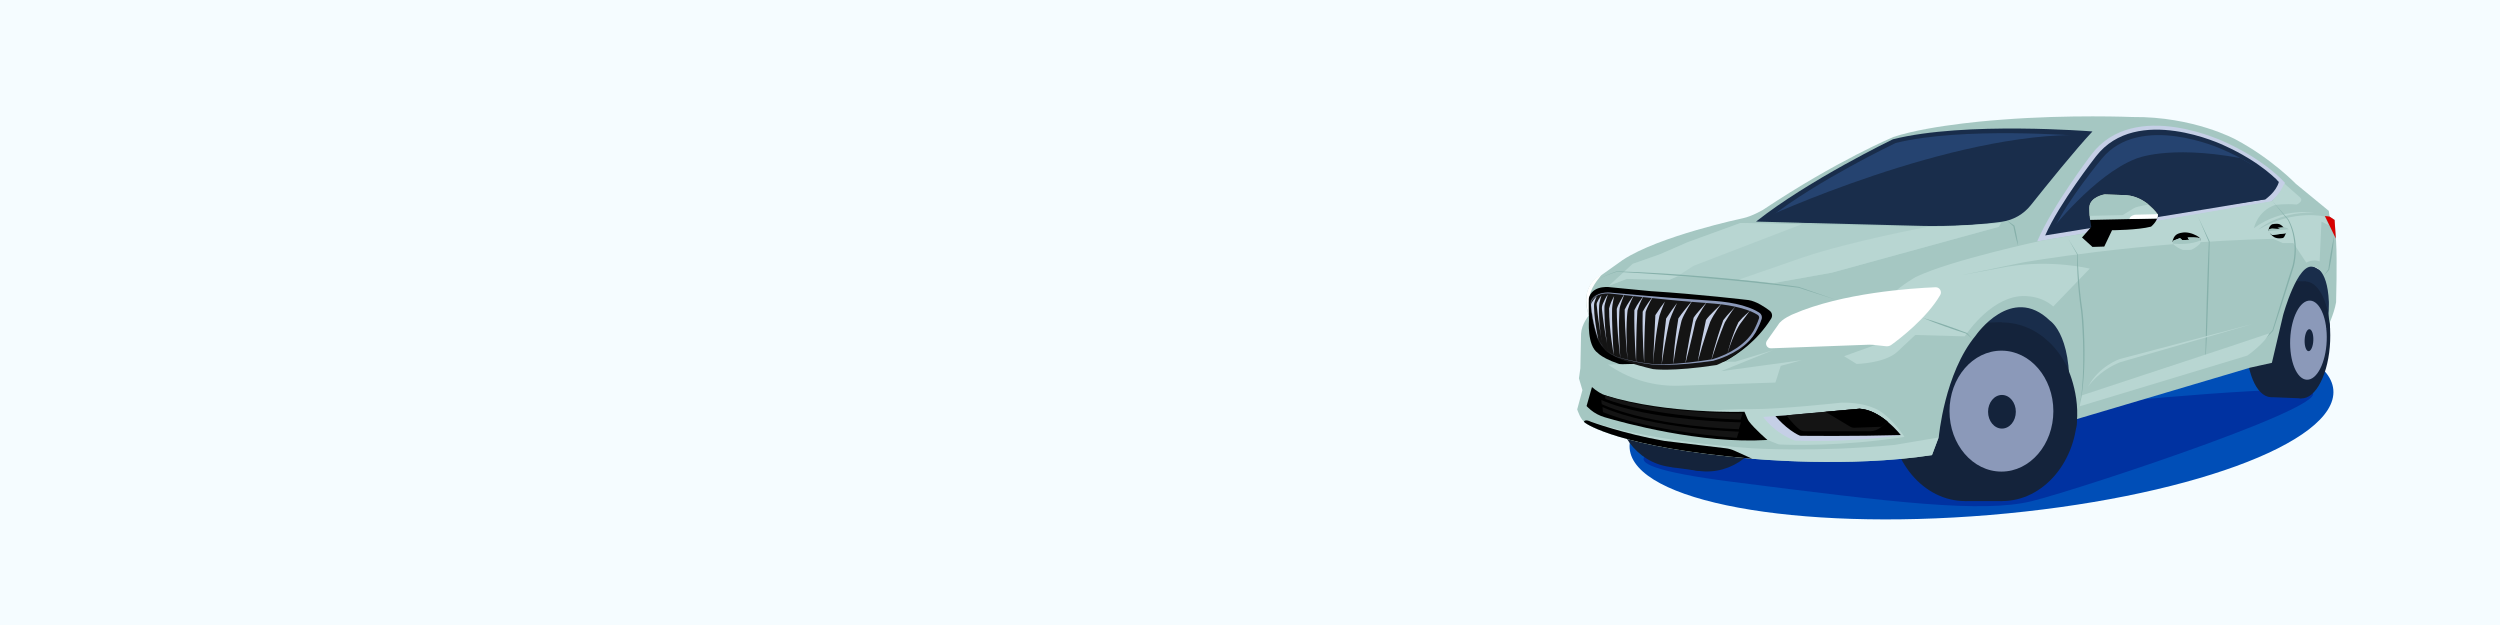 <?xml version="1.0" encoding="UTF-8"?> <svg xmlns="http://www.w3.org/2000/svg" width="1600" height="400" viewBox="0 0 1600 400" fill="none"><rect x="0" y="0" width="1600" height="400" fill="#808080" stroke="none"/><g clip-path="url(#clip0_0_204)"><path d="M1600 0H0V400H1600V0Z" fill="#F5FCFF"></path><path d="M1273.27 329.61C1397.63 319.25 1496.16 283.39 1493.34 249.5C1490.52 215.61 1387.41 196.54 1263.05 206.89C1138.69 217.24 1040.16 253.11 1042.98 287C1045.8 320.89 1148.9 339.96 1273.27 329.61Z" fill="#004EB7"></path><path d="M1199.71 264.77C1170.36 268.21 1105.93 280.36 1087.72 282.81C1069.51 285.26 1006.63 295.36 1108.82 308.4C1211.01 321.45 1268.93 328.57 1300.53 320.69C1332.13 312.81 1511.04 253.71 1475.86 249.92C1448.94 247.02 1316.67 260.74 1316.67 260.74L1199.71 264.77Z" fill="#0032A1"></path><path d="M1232.99 217.7L1308.92 297.9L1341.41 221.95L1447.21 215.04L1471.75 240.67L1491.37 203.38L1491.44 176.56L1458.25 158.03L1384.66 189.7L1301.78 186.94L1252.82 196.8L1232.99 217.7Z" fill="#192D4B"></path><path d="M1112.37 264.58C1109.34 286.42 1089.7 301.73 1068.51 298.8C1047.31 295.86 1032.59 275.78 1035.62 253.94C1038.65 232.1 1058.28 216.79 1079.48 219.72C1100.67 222.66 1115.4 242.74 1112.37 264.58Z" fill="#14233B"></path><path d="M1079.48 219.745L1068.51 298.816L1087.21 301.411L1098.18 222.339L1079.48 219.745Z" fill="#14233B"></path><path d="M1131.07 267.17C1128.04 289.01 1108.4 304.32 1087.21 301.38C1066.01 298.44 1051.29 278.36 1054.32 256.52C1057.35 234.68 1076.98 219.37 1098.18 222.3C1119.37 225.25 1134.09 245.33 1131.07 267.17Z" fill="#14233B"></path><path d="M1471.69 217.47C1470.86 238.12 1462.58 254.55 1453.22 254.17C1443.85 253.79 1436.93 236.74 1437.77 216.09C1438.6 195.44 1446.88 179.01 1456.25 179.39C1465.6 179.77 1472.52 196.82 1471.69 217.47Z" fill="#14233B"></path><path d="M1456.26 179.373L1453.23 254.153L1472.86 254.946L1475.88 180.166L1456.26 179.373Z" fill="#14233B"></path><path d="M1491.31 218.26C1490.48 238.91 1482.2 255.34 1472.84 254.96C1463.47 254.58 1456.55 237.53 1457.39 216.88C1458.23 196.23 1466.5 179.8 1475.87 180.18C1485.22 180.56 1492.14 197.61 1491.31 218.26Z" fill="#14233B"></path><path d="M1489.09 218.17C1488.52 232.15 1482.84 243.28 1476.38 243.02C1469.93 242.76 1465.16 231.21 1465.72 217.23C1466.29 203.25 1471.97 192.12 1478.43 192.38C1484.88 192.64 1489.66 204.19 1489.09 218.17Z" fill="#8B99B9"></path><path d="M1480.53 217.82C1480.37 221.71 1479 224.81 1477.46 224.75C1475.92 224.69 1474.8 221.48 1474.96 217.6C1475.12 213.71 1476.49 210.61 1478.03 210.67C1479.57 210.73 1480.69 213.94 1480.53 217.82Z" fill="#14233B"></path><path d="M1305.99 263.53C1305.99 295.1 1284.38 320.69 1257.73 320.69C1231.08 320.69 1209.47 295.1 1209.47 263.53C1209.47 231.96 1231.08 206.37 1257.73 206.37C1284.39 206.38 1305.99 231.97 1305.99 263.53Z" fill="#14233B"></path><path d="M1281.25 206.38H1257.74V320.7H1281.25V206.38Z" fill="#14233B"></path><path d="M1329.51 263.53C1329.51 295.1 1307.9 320.69 1281.25 320.69C1254.6 320.69 1232.99 295.1 1232.99 263.53C1232.99 231.96 1254.6 206.37 1281.25 206.37C1292.81 206.37 1303.43 211.19 1311.74 219.22C1322.58 229.71 1329.51 245.66 1329.51 263.53Z" fill="#14233B"></path><path d="M1314.15 263.12C1314.15 284.5 1299.27 301.82 1280.92 301.82C1262.56 301.82 1247.68 284.49 1247.68 263.12C1247.68 241.75 1262.56 224.42 1280.92 224.42C1299.27 224.42 1314.15 241.74 1314.15 263.12Z" fill="#8B99B9"></path><path d="M1290.13 263.53C1290.13 269.48 1286.15 274.29 1281.24 274.29C1276.33 274.29 1272.36 269.47 1272.36 263.53C1272.36 257.59 1276.34 252.77 1281.24 252.77C1286.16 252.77 1290.13 257.59 1290.13 263.53Z" fill="#14233B"></path><path d="M1012.75 249.66L1009.41 261.99C1009.41 261.99 1011.46 268.92 1015.06 270.98C1015.06 270.98 1036.38 286.39 1121.39 293.58C1121.39 293.58 1183.03 299.49 1236.46 291.27L1240.83 279.71C1240.83 279.71 1244.43 238.87 1264.46 214.73C1264.46 214.73 1287.32 181.34 1311.98 205.23C1311.98 205.23 1328.67 215.76 1323.28 263.28L1320.71 270.73L1440.14 235.29L1454.01 232.21L1461.2 201.65C1461.2 201.65 1470.45 167.75 1480.46 170.83C1480.46 170.83 1489.45 170.32 1490.48 193.18C1490.48 193.18 1490.68 201.96 1489.14 210.69C1489.14 210.69 1493.82 201.14 1495.1 193.43C1495.1 193.43 1495.87 166.46 1495.1 154.39L1494.16 140.74L1490.89 138.56L1490.45 134.96L1469.35 117.65C1469.35 117.65 1453.77 101.47 1430.95 89.33C1430.95 89.33 1403.94 74.47 1364.8 74.89C1364.8 74.89 1324.61 73.21 1281.48 76.56C1281.48 76.56 1236.47 79.49 1211.77 87.66C1211.77 87.66 1175.57 102.8 1128.41 134.24C1128.41 134.24 1121.31 138.47 1115.41 139.68C1115.41 139.68 1061.75 151.02 1038.48 166.43L1025.33 175.8C1025.33 175.8 1010.06 181.85 1016.87 201.95C1016.87 201.95 1012.18 207.24 1011.88 213.59L1011.43 235.66L1010.52 242.16L1012.75 249.66Z" fill="#A5C7C2"></path><path d="M1486.41 200.17L1489.48 198.14C1489.48 198.14 1491.16 205.56 1491.26 210.67L1489.73 213.37L1489.14 210.67V204.2L1487.12 200.34L1486.41 200.17Z" fill="#14233B"></path><path d="M1493.96 150.68C1493.81 152.52 1493.62 154.35 1493.38 156.18C1493.16 158.01 1492.91 159.83 1492.64 161.65C1492.09 165.29 1491.48 168.92 1490.72 172.52L1490.7 172.61L1490.66 172.66C1489.51 173.99 1488.33 175.28 1487.12 176.56C1488.11 175.11 1489.13 173.68 1490.19 172.29L1490.13 172.43C1490.56 168.77 1491.12 165.14 1491.75 161.51C1492.06 159.7 1492.4 157.89 1492.77 156.08C1493.12 154.27 1493.52 152.47 1493.96 150.68Z" fill="#86B0AA"></path><path d="M1314.76 241.02L1322.02 232.93C1322.02 232.93 1332.34 252.46 1328.64 274.38L1319.72 277.32L1317.43 254.97L1314.76 241.02Z" fill="#14233B"></path><path d="M1212.63 284.73C1162.53 289.59 1121.39 286.91 1121.39 286.91C1055.76 282.33 1022.54 271.36 1016.94 269.36C1016.39 269.16 1015.78 269.22 1015.27 269.51L1014.07 270.19C1014.73 270.83 1014.4 270.54 1015.05 270.98C1015.05 270.98 1036.37 286.39 1121.38 293.58C1121.38 293.58 1183.02 299.49 1236.45 291.27L1240.71 279.99L1212.63 284.73Z" fill="#B8D6D2"></path><path d="M1016.88 201.72C1010.08 181.62 1025.32 175.57 1025.32 175.57C1025.32 175.57 1018.57 182.99 1017.69 188.43L1016.81 193.6L1016.88 201.72Z" fill="white"></path><path d="M1121.39 293.58C1036.37 286.39 1015.06 270.98 1015.06 270.98C1014.59 270.71 1014.14 270.36 1013.73 269.95C1013.73 269.95 1014.14 267.92 1018.29 269.95C1018.29 269.95 1038.86 277.56 1065.08 282.17L1104.5 286.9C1106.41 287.13 1108.28 287.65 1110.03 288.44L1121.39 293.58Z" fill="black"></path><path d="M1123.87 141.81L1227.05 144.5C1227.05 144.5 1255.21 145.57 1281.13 141.92C1288.45 140.89 1295.1 137.12 1299.7 131.33C1309.72 118.74 1328.51 95.44 1339.18 84.13C1339.18 84.13 1257.5 77.5 1211.46 89.15C1211.47 89.14 1157.55 115.12 1123.87 141.81Z" fill="#192D4B"></path><path d="M1132.45 139.46L1227.59 141.91C1227.59 141.91 1253.56 142.89 1277.46 139.56C1284.21 138.62 1290.34 135.19 1294.58 129.92C1303.82 118.46 1321.14 97.25 1330.98 86.95C1330.98 86.95 1255.66 80.92 1213.22 91.52C1213.22 91.52 1163.51 115.17 1132.45 139.46Z" fill="#254370"></path><path d="M1303.82 154.47C1303.82 154.47 1413.06 136.23 1453.25 129.16C1453.25 129.16 1460.51 124.14 1462.37 117.06C1462.37 117.06 1451.02 103.48 1424.97 91.38C1424.97 91.38 1365.98 62.16 1338.25 99.2C1338.25 99.2 1313.5 131.77 1303.82 154.47Z" fill="#C5CFE6"></path><path d="M1308.92 150.68C1308.92 150.68 1411.95 134 1449.86 127.53C1449.86 127.53 1456.7 122.93 1458.46 116.47C1458.46 116.47 1447.75 104.05 1423.18 92.98C1423.18 92.98 1367.54 66.26 1341.39 100.13C1341.39 100.14 1318.04 129.92 1308.92 150.68Z" fill="#192D4B"></path><path d="M1314.76 146.18C1314.76 146.18 1411.09 131.47 1446.53 125.77C1446.53 125.77 1452.93 121.72 1454.57 116.01C1454.57 116.01 1444.56 105.05 1421.59 95.3C1421.59 95.3 1369.57 71.73 1345.12 101.6C1345.11 101.6 1323.29 127.86 1314.76 146.18Z" fill="#254370"></path><path d="M1016.95 204.72C1016.95 204.72 1015.52 221.07 1022.67 225.97C1022.67 225.97 1027.78 231.9 1049.23 236.39C1049.23 236.39 1062.93 239.38 1089.35 235.9C1094.59 235.21 1099.66 233.56 1104.3 231.03C1112.38 226.62 1124.6 218.15 1133.53 203.94C1134.58 202.27 1134.18 200.08 1132.62 198.88C1129.49 196.49 1124.09 192.86 1119.12 192.05C1119.12 192.05 1086.43 188.17 1056.39 186.33L1031.05 183.88C1031.05 183.88 1020.56 182.01 1017.24 189.53C1016.96 190.16 1016.82 190.84 1016.82 191.53C1016.81 192.73 1016.8 195.19 1016.83 199.39L1016.95 204.72Z" fill="black"></path><path opacity="0.49" d="M1029.81 182.83L1041.07 178.49L1068.29 179.08L1073.3 176.97C1073.3 176.97 1109.95 177.91 1134.94 181.19L1172.37 174.5L1279.15 145.17L1280.68 142.71C1280.68 142.71 1254.87 144.94 1233.74 145.17L1113.94 142.71L1080.38 154.91L1062.31 162.77L1044.94 168.87L1029.81 182.83Z" fill="#B8D6D2"></path><path d="M1112.75 178.99C1120.36 179.57 1128.09 180.29 1134.95 181.19L1172.38 174.5L1279.16 145.17L1280.69 142.71C1280.69 142.71 1254.88 144.94 1233.75 145.17C1233.75 145.17 1184.11 154.44 1153.08 165L1112.75 178.99Z" fill="#B8D6D2"></path><path d="M1073.31 176.97L1068.3 179.08L1041.08 178.49L1029.81 182.83L1044.95 168.87L1062.32 162.77L1080.39 154.91L1113.95 142.7L1153.08 143.51L1083.71 170.2L1073.31 176.97Z" fill="#B8D6D2"></path><path d="M1029.17 233.32C1029.17 233.32 1029.88 233.84 1031.17 234.69C1044.08 243.18 1059.34 247.37 1074.77 246.86L1136.28 244.83L1139.67 234.15L1153.07 230.52L1101.42 237.58L1134.7 224.1L1110.53 231.52H1100.84L1029.17 233.32Z" fill="#B8D6D2"></path><path d="M1180.22 227.97L1188.25 232.93C1188.25 232.93 1206.35 232.49 1214.23 225.19L1225.76 214.39L1257.44 215.27C1257.44 215.27 1272.48 191.77 1292.47 189.58C1292.47 189.58 1305.02 187.97 1314.07 196.15L1337.42 171.92C1337.42 171.92 1313.49 165.94 1285.02 170.61L1255 176.19L1294.66 167.98C1294.66 167.98 1367.06 155.03 1454.83 152.84L1461.01 155.57H1467.74L1476.03 168.09C1476.03 168.09 1480.25 165.51 1484.56 167.31L1485.73 141.85L1490.42 144.08L1487.84 138.6C1487.84 138.6 1468.28 133.59 1445.29 146.97C1445.29 146.97 1457.88 135.29 1481.06 136.12C1481.06 136.12 1460.53 132.6 1442.51 146.04C1442.51 146.04 1444.62 135.24 1455.95 131.2C1455.95 131.2 1462.7 130.2 1469.85 130.91C1469.85 130.91 1474.78 128.8 1471.96 126.28L1462 117.48L1459.41 122.35L1454.36 128.69L1306.2 154.11C1306.2 154.11 1248.64 166.44 1226.1 177.26C1226.1 177.26 1217.5 182.11 1211.39 187.9L1202.67 219.86L1180.22 227.97Z" fill="#B8D6D2"></path><path d="M1133.46 222.92L1196.29 220.6C1197.12 220.57 1197.96 220.6 1198.79 220.69L1207.07 221.6C1208.28 221.73 1209.5 221.41 1210.48 220.7C1215.76 216.87 1233.16 203.57 1241.74 188.82C1243.05 186.56 1241.35 183.74 1238.74 183.84C1223.3 184.46 1179.11 187.4 1147.73 200.99C1147.73 200.99 1140.26 204.01 1138.12 207.75L1130.83 218.08C1129.37 220.16 1130.91 223.02 1133.46 222.92Z" fill="white"></path><path d="M1494.94 152.71L1494.12 140.77L1490.85 138.58L1487.94 138.25L1494.94 152.71Z" fill="#D70000"></path><path d="M1390.4 154.7C1390.4 154.7 1390.63 152.39 1392.28 150.69C1392.76 150.2 1393.35 149.83 1393.98 149.57C1395.48 148.95 1398.58 148.12 1402.66 149.45C1402.66 149.45 1408.71 151.41 1408.45 153.77L1395.57 157.4L1390.4 154.7Z" fill="black"></path><path d="M1390.99 154.01L1395.2 152.39L1396.68 153.72L1401.09 153.47L1400.06 152.04C1400.06 152.04 1407.06 151.62 1408.24 152.71C1408.24 152.71 1408.96 154.63 1407.74 156.27C1407.74 156.27 1405.16 158.71 1402.61 159.79C1402.38 159.89 1402.13 159.93 1401.88 159.93L1397.65 159.98C1397.29 159.98 1396.93 159.92 1396.6 159.79C1395.37 159.31 1392.31 157.97 1390.65 155.91C1390.64 155.93 1390.19 154.8 1390.99 154.01Z" fill="#B8D6D2"></path><path d="M1390.64 155.93C1390.64 155.93 1390.19 154.81 1390.99 154.01L1395.2 152.39L1396.68 153.72L1401.09 153.47L1400.06 152.04C1400.06 152.04 1407.06 151.62 1408.24 152.71C1408.24 152.71 1408.4 153.14 1408.44 153.77C1408.44 153.77 1402.51 157.05 1390.64 155.93Z" fill="#A5C7C2"></path><path d="M1451.83 147.24C1451.83 147.24 1452.12 144.65 1454.15 143.54C1454.15 143.54 1457.14 142.81 1458.99 143.54C1458.99 143.54 1461.69 144.89 1462.1 146.71L1463.13 148.36C1463.13 148.36 1462.57 151.37 1461.16 152.31C1461.16 152.31 1457.99 153.07 1455.65 151.87C1455.65 151.87 1453.22 150.48 1452.75 149.05L1451.83 147.24Z" fill="black"></path><path d="M1451.83 146.77L1454.09 146.17L1457.66 146.47L1459.16 146.17L1457.51 145.64L1461.61 145.38C1461.61 145.38 1464.84 145.79 1464.51 147.11L1462.74 149.29L1458.72 149.82L1454.72 150.36C1454.42 150.4 1454.11 150.32 1453.87 150.12L1452.07 148.69L1451.83 146.77Z" fill="#A5C7C2"></path><path d="M1451.97 147.88L1452.07 148.7L1453.87 150.13C1454.11 150.32 1454.42 150.41 1454.72 150.37L1458.72 149.83L1462.74 149.3L1464.51 147.12C1464.54 146.99 1464.54 146.88 1464.51 146.77L1451.97 147.88Z" fill="#B8D6D2"></path><path d="M1284.52 141.22C1286.1 142.21 1287.62 143.26 1289.12 144.35L1289.22 144.42L1289.26 144.56C1289.79 146.67 1290.24 148.8 1290.65 150.93C1291.06 153.07 1291.4 155.22 1291.63 157.39C1290.95 155.31 1290.38 153.21 1289.88 151.09C1289.38 148.97 1288.92 146.85 1288.54 144.7L1288.67 144.91C1287.25 143.74 1285.86 142.51 1284.52 141.22Z" fill="#86B0AA"></path><path d="M1323.59 152.71L1329.71 162.67L1329.74 162.71V162.77C1329.82 170.89 1330.44 179.01 1331.27 187.09C1331.7 191.13 1332.19 195.15 1332.81 199.18C1333.31 203.25 1333.51 207.31 1333.72 211.38C1334.09 219.52 1334.24 227.67 1333.89 235.81C1333.54 243.94 1332.74 252.09 1330.96 260.04C1331.67 256.03 1332.27 252.01 1332.55 247.96C1332.92 243.91 1333.1 239.85 1333.22 235.79C1333.37 227.67 1333.27 219.54 1332.82 211.43C1332.72 209.4 1332.58 207.37 1332.44 205.35C1332.29 203.33 1332.2 201.28 1331.92 199.3C1331.33 195.29 1330.86 191.23 1330.45 187.18C1330.04 183.13 1329.76 179.06 1329.57 174.99C1329.39 170.92 1329.25 166.85 1329.35 162.77L1329.38 162.87L1323.59 152.71Z" fill="#86B0AA"></path><path d="M1454.36 128.66L1464.72 140.59L1464.74 140.61L1464.75 140.63C1467.66 146.12 1469.11 152.28 1469.33 158.47C1469.41 161.57 1469.15 164.67 1468.62 167.72L1468.14 170C1468 170.77 1467.71 171.47 1467.49 172.21L1466.12 176.6L1460.52 194.15C1458.67 200 1456.73 205.83 1454.83 211.67L1454.81 211.73L1454.77 211.77C1450.66 216.03 1446.48 220.23 1442.34 224.46C1446.35 220.11 1450.32 215.72 1454.37 211.4L1454.31 211.51C1456.11 205.64 1457.88 199.77 1459.73 193.92L1465.23 176.36L1466.63 171.98C1466.84 171.25 1467.14 170.52 1467.29 169.78L1467.77 167.56C1468.31 164.57 1468.58 161.53 1468.53 158.49C1468.35 152.43 1467.08 146.3 1464.32 140.89L1464.34 140.93L1454.36 128.66Z" fill="#86B0AA"></path><path d="M1406.73 138.62C1409.21 143.92 1411.74 149.19 1414.17 154.51L1414.2 154.57V154.64C1414.08 160.66 1413.96 166.69 1413.77 172.71C1413.59 178.73 1413.47 184.76 1413.24 190.78L1412.61 208.84C1412.36 214.86 1412.13 220.88 1411.77 226.9V226.87L1412.86 235.28L1411.46 226.92V226.91V226.89L1411.85 208.82L1412.34 190.75C1412.49 184.73 1412.74 178.71 1412.93 172.69C1413.12 166.67 1413.37 160.65 1413.63 154.63L1413.65 154.76C1411.29 149.39 1409.04 143.99 1406.73 138.62Z" fill="#86B0AA"></path><path d="M1027.51 224.33C1027.51 224.33 1032.65 230.43 1057.91 236.22C1057.91 236.22 1069.64 238.05 1098.62 233.62C1098.62 233.62 1120.25 225.73 1127.49 203.86C1127.88 202.67 1127.45 201.35 1126.41 200.65C1123.2 198.5 1114.8 194.33 1096.62 193C1071.74 191.17 1067.35 190.86 1031.45 187.26C1031.45 187.26 1021.59 185.55 1017.97 192.04C1017.77 192.4 1017.69 192.8 1017.7 193.21C1017.75 195.44 1018.16 203.41 1021.3 214.07C1022.31 217.5 1024.1 220.65 1026.53 223.28L1027.51 224.33Z" fill="#141414"></path><path d="M1127.63 140.19C1127.63 140.19 1249.16 83.96 1334.29 86.46L1305.49 119.61L1291.63 137.05L1281.76 140.19L1254.43 143.21L1206.45 142.71H1158.29L1127.63 140.19Z" fill="#192D4B"></path><path d="M1312.21 147.88C1312.21 147.88 1340.3 111.97 1366.72 101.68C1366.72 101.68 1387.01 92.56 1433.74 101.15L1450.77 110.86L1456.83 114.8L1455.63 117.46L1449.84 127.54L1312.21 147.88Z" fill="#192D4B"></path><path d="M1230.42 203.38C1235.24 204.76 1240 206.32 1244.73 207.95C1247.11 208.74 1249.45 209.61 1251.81 210.47C1254.17 211.31 1256.5 212.22 1258.84 213.12L1258.9 213.14L1258.94 213.18C1260.15 214.49 1261.35 215.82 1262.52 217.17C1261.18 215.98 1259.87 214.77 1258.57 213.54L1258.67 213.6C1256.28 212.84 1253.89 212.09 1251.53 211.26C1249.16 210.45 1246.79 209.66 1244.44 208.78C1239.73 207.1 1235.04 205.33 1230.42 203.38Z" fill="#86B0AA"></path><path d="M1065.57 193C1065.57 193 1063.46 197.81 1062.05 202.1C1062.05 202.1 1059.19 215.1 1058.02 233.15C1058.02 233.15 1058.44 219.98 1059.43 201.7C1061.35 198.66 1064.02 194.88 1065.57 193Z" fill="#C5CFE6"></path><path d="M1027.96 224.18C1025.05 221.32 1022.8 217.75 1021.7 213.79C1020.54 209.87 1019.62 205.88 1018.98 201.84C1018.67 199.82 1018.41 197.79 1018.26 195.75C1018.22 195.24 1018.19 194.73 1018.17 194.22C1018.16 193.72 1018.08 193.18 1018.28 192.65C1018.48 192.13 1018.83 191.76 1019.1 191.31C1019.42 190.9 1019.77 190.52 1020.14 190.15C1021.69 188.76 1023.68 187.92 1025.71 187.55C1027.75 187.17 1029.83 187.12 1031.9 187.4H1031.88C1043.56 188.43 1055.25 189.49 1066.93 190.4L1084.47 191.67L1093.24 192.28C1096.16 192.48 1099.11 192.68 1102.04 193.03C1107.9 193.73 1113.78 194.78 1119.38 196.89C1120.78 197.42 1122.16 198 1123.5 198.69C1124.17 199.04 1124.83 199.41 1125.48 199.82L1125.96 200.13C1126.14 200.25 1126.35 200.41 1126.52 200.58C1126.86 200.92 1127.14 201.33 1127.32 201.78C1127.5 202.23 1127.6 202.71 1127.59 203.19C1127.58 203.43 1127.56 203.67 1127.51 203.91C1127.46 204.15 1127.38 204.38 1127.32 204.54L1126.53 206.65C1126.29 207.37 1125.94 208.01 1125.64 208.68C1125.32 209.35 1125.05 210.01 1124.68 210.69L1123.62 212.7C1123.25 213.36 1122.78 213.96 1122.37 214.59L1121.73 215.52L1121 216.38C1120.5 216.95 1120.04 217.54 1119.52 218.08C1117.43 220.25 1115.06 222.09 1112.59 223.74C1107.57 226.95 1102.12 229.35 1096.38 230.93L1096.36 230.94H1096.33C1086 232.37 1075.6 233.47 1065.16 233.53C1062.55 233.53 1059.94 233.47 1057.34 233.25C1054.74 232.96 1052.17 232.57 1049.6 232.1C1044.48 231.14 1039.4 229.91 1034.43 228.37L1030.63 226.28L1027.96 224.18ZM1027.96 224.18L1030.64 226.22L1034.45 228.28H1034.44C1039.43 229.78 1044.51 230.97 1049.63 231.88C1052.19 232.33 1054.78 232.7 1057.36 232.97C1059.95 233.17 1062.55 233.2 1065.15 233.13C1075.55 232.85 1085.9 231.52 1096.17 229.88L1096.12 229.89C1101.65 228.24 1107.01 225.75 1111.8 222.53C1114.17 220.88 1116.39 219.04 1118.37 216.96C1118.86 216.44 1119.3 215.87 1119.76 215.33L1120.45 214.51L1121.05 213.62C1121.43 213.02 1121.88 212.46 1122.21 211.84L1123.18 209.95C1123.52 209.34 1123.79 208.64 1124.1 207.98C1124.39 207.31 1124.73 206.65 1124.95 205.98L1125.69 203.97C1125.76 203.78 1125.8 203.67 1125.82 203.55C1125.85 203.43 1125.86 203.3 1125.86 203.17C1125.86 202.92 1125.81 202.67 1125.71 202.44C1125.62 202.21 1125.47 202 1125.29 201.83C1125.2 201.74 1125.11 201.67 1124.99 201.59L1124.55 201.31C1123.95 200.94 1123.33 200.6 1122.7 200.28C1121.43 199.63 1120.1 199.09 1118.75 198.6C1113.33 196.65 1107.59 195.54 1101.83 194.81C1098.94 194.45 1096.04 194.23 1093.11 194L1084.34 193.31C1078.49 192.86 1072.65 192.33 1066.81 191.75C1055.13 190.59 1043.47 189.29 1031.82 188H1031.81H1031.8C1029.83 187.7 1027.77 187.7 1025.79 188.02C1023.81 188.34 1021.88 189.11 1020.35 190.42C1019.99 190.76 1019.64 191.13 1019.32 191.51C1019.06 191.93 1018.7 192.33 1018.53 192.77C1018.35 193.22 1018.41 193.72 1018.43 194.23C1018.45 194.74 1018.47 195.25 1018.51 195.76C1018.64 197.79 1018.88 199.82 1019.17 201.84C1019.77 205.87 1020.66 209.87 1021.78 213.79C1022.86 217.71 1025.07 221.29 1027.96 224.18Z" fill="#8B99B9"></path><path d="M1139.19 284.48C1144.71 284.73 1178.24 285.91 1218.89 279.6C1218.89 279.6 1211.74 268.53 1202.97 262.99C1202.97 262.99 1195.13 257.45 1178.64 257.68C1178.64 257.68 1140.31 261.92 1121.09 261.84C1120.76 261.84 1120.44 261.84 1120.12 261.83C1101.25 261.6 1070.77 264.82 1070.77 264.82L1128.22 280.41L1137.65 284.14C1138.15 284.34 1138.67 284.45 1139.19 284.48Z" fill="#B8D6D2"></path><path d="M1128.45 266.83C1128.45 266.83 1135.38 277 1148.68 281.94C1148.68 281.94 1184.65 283.51 1216.5 278.45C1216.5 278.45 1204.14 262.34 1190.08 261.59L1143.35 265.82L1128.45 266.83Z" fill="#C5CFE6"></path><path d="M1152.49 278.9C1156.27 278.94 1186.48 279.26 1216.5 278.44C1216.5 278.44 1204.14 262.33 1190.08 261.58L1142.45 265.88L1136.28 266.3C1136.28 266.3 1143.35 274.95 1151.72 278.74C1151.97 278.85 1152.22 278.9 1152.49 278.9Z" fill="black"></path><path d="M1208.04 269.85C1203.25 265.87 1196.86 261.94 1190.09 261.58L1143.36 265.81C1143.36 265.81 1146.97 271.11 1151.77 274.9C1152.68 275.62 1153.81 275.99 1154.97 275.99H1196.86C1199.32 275.99 1201.69 275.13 1203.58 273.56L1208.04 269.85Z" fill="#141414"></path><path d="M1204.11 273.13L1208.04 269.85C1203.25 265.87 1196.86 261.94 1190.09 261.58L1168.28 263.56L1184.08 273.03C1184.93 273.54 1185.9 273.79 1186.88 273.75L1204.11 273.13Z" fill="black"></path><path d="M1022 189.45C1022 189.45 1020.19 193.35 1020.19 195.15C1020.19 195.15 1019.83 202.52 1022.88 217.15C1022.88 217.15 1019.45 208.15 1018.29 195.47C1018.25 195 1018.33 194.53 1018.53 194.1C1018.96 193.17 1019.94 191.47 1022 189.45Z" fill="#C5CFE6"></path><path d="M1024.96 188.98C1024.96 188.98 1023.47 193.67 1023.47 195.47C1023.47 195.47 1022.69 207.05 1025.74 221.68C1025.74 221.68 1023.02 207.69 1021.86 195C1021.82 194.53 1021.9 194.06 1022.1 193.63C1022.53 192.7 1023.39 190.9 1024.96 188.98Z" fill="#C5CFE6"></path><path d="M1029.08 188.43C1029.08 188.43 1026.85 194.53 1026.85 196.33C1026.85 196.33 1026.41 210.5 1029.46 225.13C1029.46 225.13 1026.54 210.61 1025.25 197.99C1025.12 196.68 1025.34 195.36 1025.92 194.17C1026.88 192.19 1027.64 190.17 1029.08 188.43Z" fill="#C5CFE6"></path><path d="M1033.09 189.45C1033.09 189.45 1031.76 195.46 1031.76 197.26C1031.76 197.26 1031.31 205.98 1032.8 227.18C1032.8 227.18 1029.82 211.27 1029.82 197.42C1030.67 194.22 1031.35 192.7 1033.09 189.45Z" fill="#C5CFE6"></path><path d="M1039.79 187.81C1039.79 187.81 1036.5 196.04 1036.5 197.84C1036.5 197.84 1035.5 207.75 1036.99 228.95C1036.99 228.95 1034.74 211.58 1034.74 197.73C1035.6 194.53 1038.05 191.05 1039.79 187.81Z" fill="#C5CFE6"></path><path d="M1045.66 188.98C1045.66 188.98 1042.89 194.3 1041.7 198.44C1041.7 198.44 1040.11 209.06 1041.6 230.26C1041.6 230.26 1039.8 211.98 1039.8 198.13C1041.7 194.05 1044.35 190.8 1045.66 188.98Z" fill="#C5CFE6"></path><path d="M1051.87 189.36C1051.87 189.36 1049.1 194.68 1047.91 198.82C1047.91 198.82 1047.03 213.11 1047.11 231.57C1047.11 231.57 1045.66 214.09 1046 198.51C1047.91 194.43 1050.56 191.17 1051.87 189.36Z" fill="#C5CFE6"></path><path d="M1057.9 189.8C1057.9 189.8 1054.62 195.32 1053.21 199.61C1053.21 199.61 1052.16 213.23 1052.27 232.36C1052.27 232.36 1050.91 215.65 1051.32 199.5C1053.58 195.28 1056.35 191.68 1057.9 189.8Z" fill="#C5CFE6"></path><path d="M1073.31 193.94C1073.31 193.94 1070.01 200.64 1068.6 204.93C1068.6 204.93 1065.79 216.79 1063.44 233.5C1063.44 233.5 1063.94 222.92 1066.33 203.85C1068.24 200.82 1071.76 195.83 1073.31 193.94Z" fill="#C5CFE6"></path><path d="M1083.34 192.07C1083.34 192.07 1077.64 200.83 1076.24 205.12C1076.24 205.12 1073.28 216.37 1070.93 233.09C1070.93 233.09 1071.01 222.93 1074.15 203.8C1076.06 200.77 1081.79 193.95 1083.34 192.07Z" fill="#C5CFE6"></path><path d="M1092.43 193.25C1092.43 193.25 1087.7 199.97 1085.15 205.71C1085.15 205.71 1082.22 219.2 1078.67 232.57C1078.67 232.57 1079.72 222.93 1083.9 203.38C1085.81 200.34 1090.88 195.13 1092.43 193.25Z" fill="#C5CFE6"></path><path d="M1101.97 194.13C1101.97 194.13 1097.05 200.31 1094.5 206.05C1094.5 206.05 1090.09 218.2 1086.55 231.57C1086.55 231.57 1087.65 224.36 1091.83 204.81C1093.73 201.77 1100.41 196.01 1101.97 194.13Z" fill="#C5CFE6"></path><path d="M1110.54 196.27C1110.54 196.27 1106.64 201.54 1103.96 206.25C1103.96 206.25 1100.15 214.89 1095.25 230.53C1095.25 230.53 1097.34 220.45 1102.9 204.92C1106.18 200.59 1108.99 198.15 1110.54 196.27Z" fill="#C5CFE6"></path><path d="M1120.13 198.63C1120.13 198.63 1115.58 204.82 1113.87 207.04C1113.87 207.04 1109.75 212.45 1105.56 226.28C1105.56 226.28 1108.29 215.02 1112.6 206.24C1116.44 201.62 1118.58 200.51 1120.13 198.63Z" fill="#C5CFE6"></path><path d="M1332.49 151.99L1339.19 158.03L1346.73 157.8L1351.7 147.35C1351.7 147.35 1368.33 147.26 1376.67 145.05C1376.67 145.05 1381.45 141.21 1381.03 137.04C1381.03 137.04 1373.39 125.89 1360.94 124.91L1347.03 124.39C1347.03 124.39 1337.38 125.94 1337.19 132.87C1337.19 132.87 1337.19 138.82 1337.71 140.74L1338.41 145.28L1332.49 151.99Z" fill="black"></path><path d="M1380.61 139.8C1380.93 138.93 1381.11 138 1381.01 137.05C1381.01 137.05 1373.37 125.9 1360.92 124.92L1347.01 124.4C1347.01 124.4 1337.36 125.95 1337.17 132.88C1337.17 132.88 1337.17 138.83 1337.69 140.75L1380.61 139.8Z" fill="#B8D6D2"></path><path d="M1337.34 138.15C1337.17 135.75 1337.17 132.88 1337.17 132.88C1337.36 125.95 1347.01 124.4 1347.01 124.4L1360.92 124.92C1366.81 125.38 1371.62 128.12 1375.06 130.88L1368.54 132.21C1367.35 132.45 1366.21 132.91 1365.17 133.55L1358.52 137.66L1337.34 138.15Z" fill="#A5C7C2"></path><path d="M1362.9 140.19L1380.61 139.8C1380.93 138.93 1381.11 138 1381.01 137.05L1366.38 137.42C1366.38 137.42 1362.94 138.03 1362.9 140.19Z" fill="white"></path><path d="M1330.95 260.04L1438.25 227.59C1438.25 227.59 1449.57 219.72 1452.2 213.37L1427.07 221.79L1332.47 253L1330.95 260.04Z" fill="#B8D6D2"></path><path d="M1336.26 247.59C1336.26 247.59 1342.87 237.43 1356.84 231.84L1442.34 207.13L1356.49 229.82C1356.49 229.82 1343.3 234.29 1336.26 247.59Z" fill="#B8D6D2"></path><path d="M1023.09 179.35C1023.32 178.85 1023.79 178.51 1024.23 178.2C1024.68 177.89 1025.15 177.62 1025.63 177.36C1026.59 176.85 1027.59 176.39 1028.59 175.97C1030.6 175.12 1032.64 174.35 1034.7 173.65L1034.72 173.64H1034.75C1044.48 173.91 1054.2 174.45 1063.92 175.01C1073.64 175.61 1083.35 176.34 1093.05 177.14C1102.75 177.93 1112.44 178.92 1122.12 179.97C1131.8 180.98 1141.46 182.26 1151.1 183.57H1151.13L1151.15 183.58C1159.35 186.36 1167.51 189.25 1175.69 192.08C1167.45 189.42 1159.2 186.81 1150.97 184.11L1151.02 184.12C1141.36 182.94 1131.7 181.82 1122.02 180.81C1117.18 180.28 1112.34 179.84 1107.5 179.36L1092.96 178.05C1083.27 177.19 1073.57 176.45 1063.86 175.77C1054.16 175.05 1044.44 174.48 1034.72 173.95L1034.77 173.94C1032.7 174.59 1030.64 175.31 1028.62 176.11C1027.61 176.51 1026.61 176.94 1025.64 177.43C1025.16 177.67 1024.68 177.94 1024.22 178.23C1023.8 178.53 1023.33 178.85 1023.09 179.35Z" fill="#86B0AA"></path><path d="M1018.86 247.72L1015.41 259.86C1015.41 259.86 1016.36 260.94 1017.99 262.29C1020.63 264.48 1023.72 266.07 1027 267.04C1038.76 270.53 1088.45 284.3 1131.15 281.57C1131.15 281.57 1122.97 274.54 1119.4 269.79C1118.93 269.17 1118.56 268.49 1118.26 267.77L1116.45 263.52C1116.45 263.52 1066.97 265.24 1027.86 253.16C1026.28 252.67 1024.79 251.97 1023.39 251.09C1022.01 250.22 1020.27 249.01 1018.86 247.72Z" fill="black"></path><path d="M1024.83 255.99L1025.12 258.63C1025.12 258.63 1051.87 272.24 1112.85 274.71L1114.22 270.29C1114.22 270.29 1055.3 269.52 1024.83 255.99Z" fill="#141414"></path><path d="M1027 252.89L1027.5 255.29C1027.5 255.29 1051.25 266.02 1113.95 268.6L1115.28 264.5C1115.29 264.5 1058.93 265.03 1027 252.89Z" fill="#141414"></path><path d="M1025.62 260.55L1025.87 263.71C1025.87 263.71 1050.88 275.42 1111.54 280.25L1112.9 276.26C1112.9 276.26 1057.14 274.6 1025.62 260.55Z" fill="#141414"></path></g><defs><clipPath id="clip0_0_204"><rect width="1600" height="400" fill="white"></rect></clipPath></defs></svg> 
